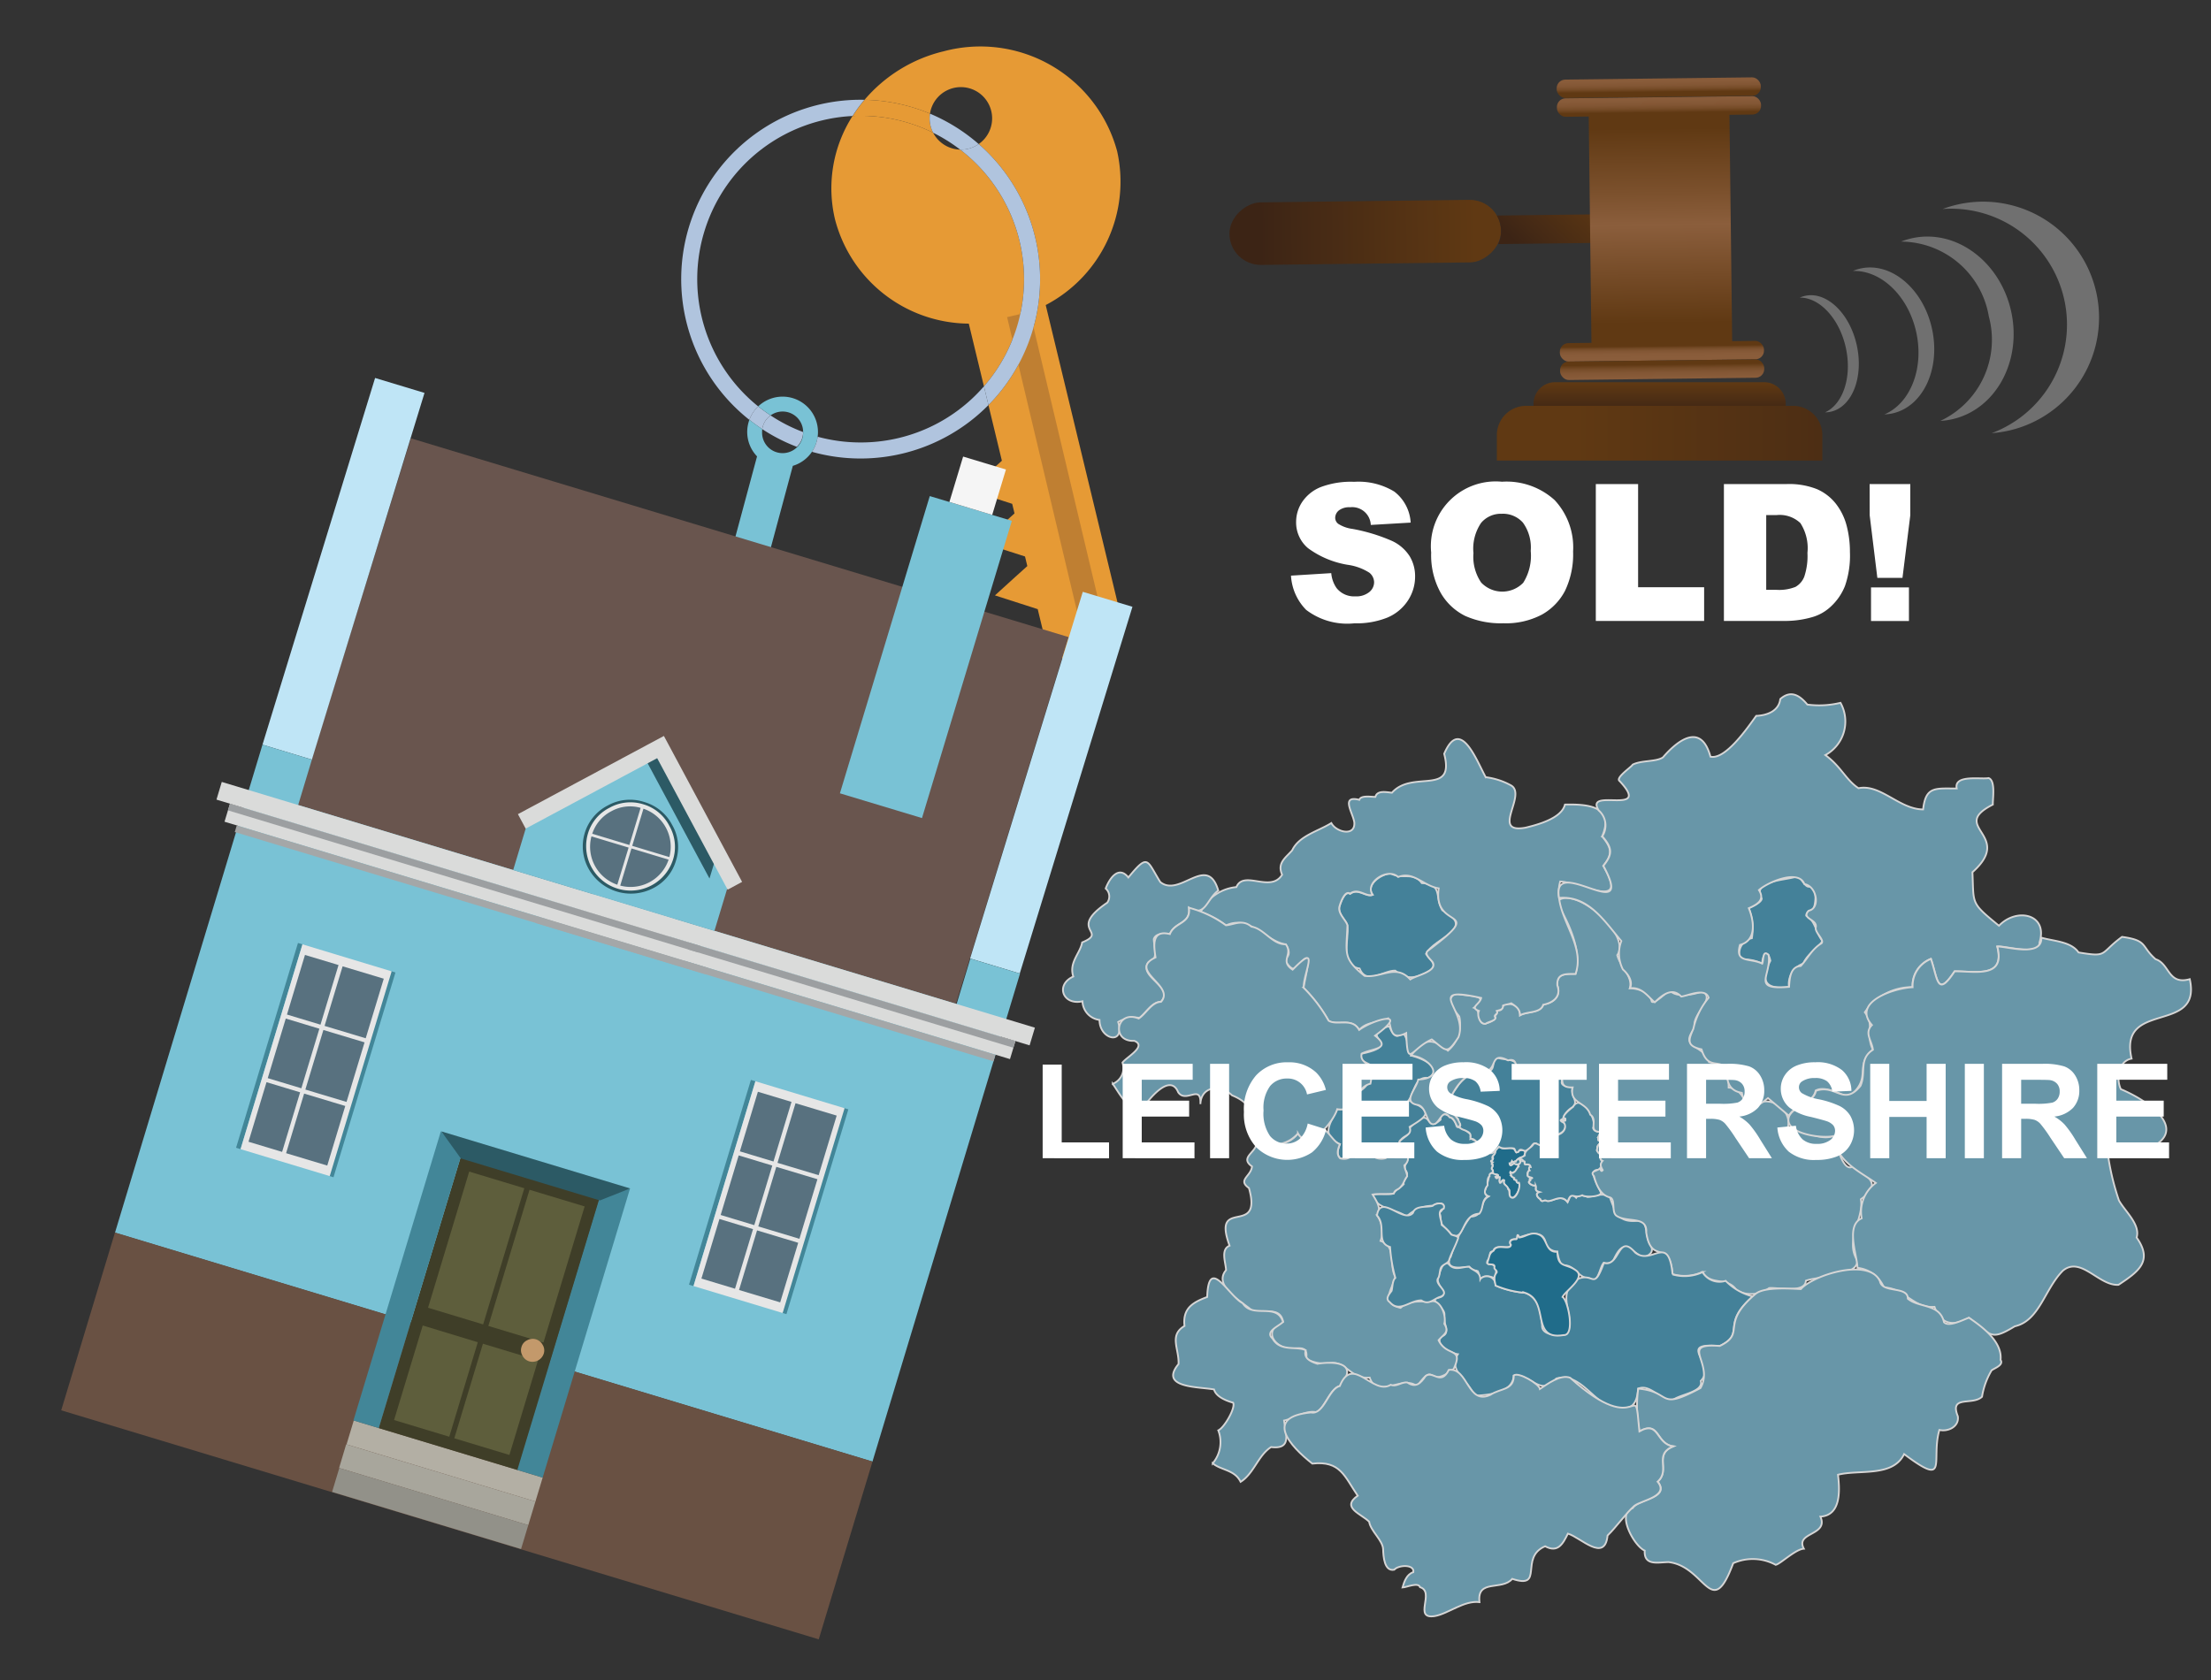 <svg xmlns="http://www.w3.org/2000/svg" xmlns:xlink="http://www.w3.org/1999/xlink" width="125" height="95" viewBox="0 0 125 95"><rect x="0" y="0" width="125" height="95" fill="#333333" stroke="none"/><defs><style>.cls-1{opacity:0.8;}.cls-2{fill:#1b7aa0;}.cls-2,.cls-3,.cls-4{stroke:#fff;stroke-miterlimit:10;stroke-width:0.1px;}.cls-3{fill:#4995b3;}.cls-4{fill:#76afc6;}.cls-5{isolation:isolate;}.cls-39,.cls-6{fill:#fff;}.cls-7{fill:#e69a35;}.cls-8{fill:#b0c4de;}.cls-9{fill:none;}.cls-10{fill:#79c2d5;}.cls-11{fill:#bf7f32;}.cls-12{fill:#69554e;}.cls-13{fill:#bfe5f6;}.cls-14{fill:#695143;}.cls-15{fill:#f5f5f5;}.cls-16{fill:#428698;}.cls-17{fill:#e6e6e6;}.cls-18{fill:#58717f;}.cls-19{fill:#b3afa4;}.cls-20{fill:#a8a69c;}.cls-21{fill:#929189;}.cls-22{fill:#3f3e28;}.cls-23{fill:#5e5e3c;}.cls-24{fill:#c3996b;}.cls-25{fill:#2c5a65;}.cls-26{fill:#dadbda;}.cls-27{fill:#a4a7a8;}.cls-28{fill:#9c9fa1;}.cls-29{fill:url(#linear-gradient);}.cls-30,.cls-36,.cls-37,.cls-39{fill-rule:evenodd;}.cls-30{fill:url(#linear-gradient-2);}.cls-31{fill:url(#linear-gradient-3);}.cls-32{fill:url(#linear-gradient-4);}.cls-33{fill:url(#linear-gradient-5);}.cls-34{fill:url(#linear-gradient-6);}.cls-35{fill:url(#linear-gradient-7);}.cls-36{fill:url(#linear-gradient-8);}.cls-37{fill:url(#linear-gradient-9);}.cls-38{opacity:0.3;}</style><linearGradient id="linear-gradient" x1="-644.666" y1="-3221.383" x2="-644.666" y2="-3209.16" gradientTransform="translate(721.849 3228.235)" gradientUnits="userSpaceOnUse"><stop offset="0" stop-color="#603913"/><stop offset="0.791" stop-color="#442915"/><stop offset="1" stop-color="#3c2415"/></linearGradient><linearGradient id="linear-gradient-2" x1="64.146" y1="280.783" x2="64.146" y2="286.075" gradientTransform="translate(240.718 -234.738) rotate(44.312)" xlink:href="#linear-gradient"/><linearGradient id="linear-gradient-3" x1="-1340.122" y1="3018.776" x2="-1340.122" y2="3029.794" gradientTransform="translate(1230.359 -3011.504) scale(0.848 1)" gradientUnits="userSpaceOnUse"><stop offset="0" stop-color="#603913"/><stop offset="0.333" stop-color="#7c512d"/><stop offset="0.495" stop-color="#8b5e3c"/><stop offset="1" stop-color="#603913"/></linearGradient><linearGradient id="linear-gradient-4" x1="-652.708" y1="-3034.1" x2="-651.229" y2="-3034.1" gradientTransform="matrix(0, 1, -0.848, 0, -2479.262, 657.607)" gradientUnits="userSpaceOnUse"><stop offset="0" stop-color="#8b5e3c"/><stop offset="0.513" stop-color="#895c3a"/><stop offset="0.712" stop-color="#825634"/><stop offset="0.856" stop-color="#764c28"/><stop offset="0.974" stop-color="#653d18"/><stop offset="1" stop-color="#603913"/></linearGradient><linearGradient id="linear-gradient-5" x1="-653.631" y1="-3034.1" x2="-652.398" y2="-3034.1" gradientTransform="matrix(0, 1, -0.848, 0, -2479.275, 657.608)" xlink:href="#linear-gradient-4"/><linearGradient id="linear-gradient-6" x1="-637.071" y1="-3034.1" x2="-638.021" y2="-3034.1" gradientTransform="matrix(0, 1, -0.848, 0, -2479.096, 657.606)" xlink:href="#linear-gradient-4"/><linearGradient id="linear-gradient-7" x1="-635.482" y1="-3034.1" x2="-636.974" y2="-3034.1" gradientTransform="matrix(0, 1, -0.848, 0, -2479.083, 657.606)" xlink:href="#linear-gradient-4"/><linearGradient id="linear-gradient-8" x1="93.826" y1="23.419" x2="93.826" y2="21.643" gradientUnits="userSpaceOnUse"><stop offset="0" stop-color="#3c2415"/><stop offset="1" stop-color="#603913"/></linearGradient><linearGradient id="linear-gradient-9" x1="115.343" y1="24.494" x2="89.023" y2="24.494" xlink:href="#linear-gradient-8"/></defs><g id="Layer_1" data-name="Layer 1"><g id="districtpaths" class="cls-1"><path id="LE-01_districtpath" data-name="LE-01 districtpath" class="cls-2" d="M85.348,65.788c.044.22.149.022.26,0,.385.093.175.194.07.467-.127,0-.165.143-.287.02-.029.085.082.138.046.224a.327.327,0,0,0,.159.094c.035.035-.052.129.042.089.009.078.073.028.1.065-.02.069.058.171.129.135.254.352-.579,1.449-.529.424-.1-.174-.267-.273-.326-.446.085-.273-.121-.034-.2.034-.1-.191.063-.465-.207-.247-.091-.119-.036-.111.081-.116.047-.236-.273,0-.3-.218.082-.1-.075-.182-.047-.273.13-.139-.062-.2.046-.31-.235-.037.18-.229-.03-.3.154-.1.189-.574.441-.566.263.241.723-.183.935.294.307-.222.7-.124.376.28-.225-.023-.338.169-.415.255-.065-.067-.127.112-.212-.024C85.436,65.78,85.447,65.779,85.348,65.788Z"/><path id="LE-02_districtpath" data-name="LE-02 districtpath" class="cls-3" d="M86.441,66.2c-.1.081-.123.293,0,.347.01.083.349.007.084.107-.056-.007-.062.065-.006.09-.028.04-.117.078-.073.133a.423.423,0,0,0,.369.162c.069.17-.1.276.22.368-.278.073-.1.323.037.39.106.252.22.011.339.094.305.145.8-.44,1.209.083.143-.215.144-.6.489-.243.122-.2.466-.131.639-.045.39-.013.881-.3,1.268.027.313.8.414,1.475,1.66,1.309.481-.027.358.968.588,1.286.286.456.072.643-.38.811-.887-.573-1.117-1.057-1.67.148a.478.478,0,0,1-.539.138c-.24.2-.334,1.369-.83.875-.665,0-.829-.846-1.544-.712a2.114,2.114,0,0,1-.257-.792.825.825,0,0,1-.646-.372c-.076-.942-1-.6-1.5-.434-.189-.339-.051.094-.193.1s-.363.008-.328.23c.2.5-.848-.079-.959.471-.211-.02-.17.147-.2.294-.014.143-.273.3-.053.42.424-.074.531.49.29.777a.869.869,0,0,0-.593-.06c-.273.308-.2-.243-.348-.35a.552.552,0,0,1-.447-.224c-.627.078-1.514.193-.987-.763A7.066,7.066,0,0,1,83.131,68.8c.837-.028.473-.841,1.018-1.135-.134-.086-.279-.2-.18-.377a6.648,6.648,0,0,0,.245-.893c.064-.16.284.025.47.05.057.128-.094.066-.141.1.092.2.121-.019.253.023-.008.09-.069.222.014.324.123-.023.078-.226.223-.147-.092.267.2.262.229.5.149.108-.026.454.251.49.264-.02.467-.674.363-.856-.081.034-.16-.058-.14-.135-.049-.04-.18-.031-.127-.13-.21-.114-.112-.088-.218-.262-.032-.183.091.049.168-.045.146-.076.167-.226.3-.34-.061-.159.193-.241.048-.412.081-.046.076.085.188.009,0,.147.015.075.12.117-.023.052-.047.193.057.164.057-.051.24.033.261.122C86.422,66.024,86.474,66.12,86.441,66.2Z"/><path id="LE-03_districtpath" data-name="LE-03 districtpath" class="cls-3" d="M84.215,66.506c-.139.095-.12.376-.113.525-.15.156-.266.53.037.611-.41.207-.242.675-.506.989-1.044.04-.809,1.621-1.586,1.178-.157-.229-.409-.391-.531-.59s-.014-.446-.146-.628c.543-.489.093-.7-.366-.411a2.186,2.186,0,0,0-1.485.618c-.616-.474-1.721-.385-1.92-1.245.3-.073.947.011,1.194-.061.128-.249.37-.3.569-.535-.09-.242.393-.453.09-.787-.149-.4.413-.631,0-1.02-1.034-.728.448-.776.219-1.341,1.409-1.495.825.371,1.771-.494-.013-.713.959.008.9.4a1.693,1.693,0,0,1,.816.446c-.167.348.425.28.5.57.186-.111.47.148.208.181-.093.469.349-.162.322.249.084.142.25-.047.356-.072.009.251-.242.219-.158.458.022.1-.157.066-.066.155.146.024-.1.127.075.157.007.109-.137.226-.008.3C84.472,66.372,84.165,66.285,84.215,66.506Z"/><path id="LE-04_districtpath" data-name="LE-04 districtpath" class="cls-3" d="M84.74,64.841c-.688.822-.373-.055-.838.266-.054,0-.047-.256.058-.184.055-.152-.075-.134-.106-.27-.223.269-.438-.344-.725-.248.036-.213.022-.329-.182-.428-.159-.1-.316-.081-.434-.248.174-.188-.218-.327-.074-.44-.186-.251-.361-.288-.242-.6-.557-.4,0-.929.258-1.348A2.16,2.16,0,0,1,84.3,60.51c.2-.2.068-.572.273-.731.477.219,1.219.009,1.218.645.715.272,2.673-.322,2.5.764-.021.266.458.246.617.3-.135.442.353.791.021,1.107a1.27,1.27,0,0,0-.557.626c.221.034.121.264-.054.078-.249.078.149.194.194.247.035.591-.549.6-.943.792-.211-.056-.056.172-.118.219-.147.195-.372.3-.584.109-.288-.081-.3.36-.552.38-.133.133-.367-.2-.472.092-.2.088-.146-.091-.242-.193C85.315,64.868,85.019,65.029,84.74,64.841Z"/><path id="LE-05_districtpath" data-name="LE-05 districtpath" class="cls-3" d="M86.537,65.993c-.049-.226-.22-.1-.34-.179-.007-.134.049-.15-.111-.154.086-.107-.294-.177-.131.007.024.188-.258.226-.347.118-.111.026-.216.223-.26,0,.1-.009.085-.009.133-.122.093.134.141-.042.212.024.073-.181.321-.209.513-.349-.034-.314.376-.411.5-.658.183-.1.353.189.534.066a.375.375,0,0,0,.228-.409c.2-.016.409-.155.623-.171.443-.148.538-.614.158-.824.106-.133.293.21.248-.09-.323-.065.3-.563.437-.659.424-.8,1.387.7,1.132,1.191.083.348.662.045.273.543.095.059-.011.079.022.157.469.118-.188.214-.033.461a.239.239,0,0,0,.188.325c-.009.127-.1.314.062.345-.042.246-.139.293.036.566-.938-.194-.393.583-.125,1.215.166.26-.818.345-1.034.192-.5.236-.625-.275-.83.387-.385-.518-.909.058-1.21-.082-.122-.077-.227.151-.338-.095-.141-.068-.315-.317-.037-.39-.318-.094-.15-.2-.22-.368a.421.421,0,0,1-.369-.162c-.044-.055.045-.093.073-.133-.051-.026-.053-.082,0-.092.286-.057-.1-.059-.163-.168.022-.106-.013-.255.118-.3C86.428,66.124,86.424,65.975,86.537,65.993Z"/><path id="LE-06_districtpath" data-name="LE-06 districtpath" class="cls-3" d="M77.707,65.294c-1.293-1.241-.783.457-1.936.213-.233-.224-.123-.546-.02-.807-1.1-.487-.546-1.179-.148-1.981a.987.987,0,0,0,1.137-.944,1.341,1.341,0,0,0,.751-1.545c-.2-.139-.8-.295-.511-.647,2.481-.512-.347-1.01,1.557-1.554.7,1.534.639-.908,1.24,1.659.513.125,1.938.671.975,1.269-.755-.115-.781.806-1.115,1.266,1.352.624,1.169.832.056,1.5.151.461-.244.433-.5.734-.172.124-.064.343.018.485C78.771,65.106,78.041,65.969,77.707,65.294Z"/><path id="LE-07_districtpath" data-name="LE-07 districtpath" class="cls-4" d="M88.911,61.489c-.96.037-.317-.68-.843-.846a9.044,9.044,0,0,0-2.048-.164c-.467-.027-.15-.678-.762-.517-1.145-.583-.486.752-1.542.611-.9.095-1.424.874-1.8,1.689.05.243.462.45.191.68a1.317,1.317,0,0,1,.45.665c-.226.424-.243-.431-.6-.42-.358-.523-.534.185-.808.354-.506.241-.442-.943-.983-1.057-.919-.145-.1-.89.014-1.437,1.635-.084.593-1.273-.4-1.359.726-.994,1.221-1,2.078-.274a1.967,1.967,0,0,0,.644-1.931c-.318-.441-.869-.878-.2-1.325.453.226,2.124-.009,1.027.828.533.176.018,1.245.98.773.14-.107.333-.147.182-.336.2-.047.094-.232.183-.307.238.073.265-.145.331-.3.448-.132.926.042.933.591.424-.228,1.157-.109,1.325-.618.534-.053,1.015-.453.781-1.069-.064-.691.5-.647,1.029-.652.367-1.324-.364-2.847-1.069-4.058.916-1.064,4.269,1.83,3.429,3,.16.65.9,1.2.711,1.869.481.033,1.126.2,1.238.759.152.171.893-.587,1.008-.641.422.47,1.378.225,1.88.065.746.483-.686,1.3-.448,2.064-.946,1.2.488.88.8,1.934,1.007.181,1.09.229,1.108,1.442.738.023.9.865,1.291,1.243.718-1.056,2.325-.113,2.061.987.673.1,1.892.826,2.556.495.138.244.539,2.18,1.133,1.714.863.609,1.651,1.008.434,1.874.191,1.093-.924,2.289-.207,3.45.1.91-2.223.9-2.9,1.156-.042.746-1.661.359-2.08.418a1.72,1.72,0,0,1-1.841.128c-.479-.792-1.505-.235-1.922-1.042a2.43,2.43,0,0,1-1.695.126c-.176-2.032-1.2-.48-1.489-2.356.071-.963-1.062-.539-1.67-.937-.323-.21-.046-.94-.383-1.048-.536-.122-.777-.721-.9-1.2-.271-.3.2-.278.333-.443.037.042.063.24.159.1-.106-.186-.179-.329-.006-.523-.139-.061-.086-.11-.138-.2.113-.193-.089-.2-.177-.369a.6.6,0,0,1,.259-.519c-.338-.059-.166-.335-.05-.551-.773.013-.116-.68-.595-.974C89.7,62.294,88.7,62.432,88.911,61.489Z"/><path id="LE-08_districtpath" data-name="LE-08 districtpath" class="cls-3" d="M96.154,78.089c.188.668-1.342.765-1.633,1.138-.62-.031-1.242-1-1.907-.7-.04.53-.171,1.116-.833,1.109-1.511.246-2.245-2.126-3.8-1.681-.869,1.073-1.473-.3-2.4-.17-.052.981-1.421,1.108-2.24,1.139-.3-.886-1.5-1.373-.92-2.347-.361-.044-1.369-.549-.924-1.012.567-.157.048-.78.163-1.2.048-.4-.654-.665-.515-.951.961-.119.123-.614.137-1.078.084-.272.311-1.263.689-.782.328.311.757.051,1.092.085.241.237.609.244.626.689a.5.5,0,0,1,.865.365,5.369,5.369,0,0,0,1.669.412c.82.3.873,1.126.961,1.849-.036.6,1.027.586,1.392.472.6-.964-.763-2.257.646-3.11.9-.37.859.712,1.454-.9.917.251.789-1.733,1.769-.588.952.769,1.884-1.145,2.114,1.238a2.439,2.439,0,0,0,1.695-.127,1.115,1.115,0,0,0,1.305.488,3.236,3.236,0,0,0,1.545.884c-1.87,1.6-.363,2.069-1.882,2.807C94.67,75.891,97.117,77.128,96.154,78.089Z"/><path id="LE-09_districtpath" data-name="LE-09 districtpath" class="cls-4" d="M77.435,77.9c-1.015.1-1.307-.85-2.1-.832a2.331,2.331,0,0,1-1.494-.226c.134-.744-.361-.607-.9-.571-.969-.123-1.526-1.067-.4-1.525-.181-.986-1.307-.351-1.791-.67-.548-.472-2.187-1.36-1.435-2.253-.01-.405-.329-1.168.2-1.382-1.041-2.828,1.893-.437,1.095-3.261-.664-.463.116-.651.173-1.22-.757-.541.33-.788.284-1.459.809.24,1.721.377,2.316-.416.293.51.67.416,1.052.087.431-.875.814.373,1.315.524-.1.268-.217.579.02.807,1.144.294.692-1.661,2.019-.031a.876.876,0,0,0,.547.021,7.761,7.761,0,0,1,.869-.555c.373.227.571.644.193.958.01.208.149.421.156.62-.176.233-.192.418-.359.591-.139.188-.323.144-.4.381-.227.055-.917,0-1.194.061.187.307.546.827.249,1.175a1.526,1.526,0,0,1,.2,1.447c.936.3.455,1.384.843,2.043-.221.739-.848,1.472.288,1.742.52-.488,1.226-.319,1.809-.379.475-.012.791.829.664,1.279.308.484-.033.589-.324.931.465.968,1.438.361.857,1.618-1.541,1.22-.979-.549-2.072.987C79.3,77.712,77.875,79.172,77.435,77.9Z"/><path id="LE-10_districtpath" data-name="LE-10 districtpath" class="cls-4" d="M66.966,74.981c-.112-1,.469-1.337,1.283-1.639.077-2.38,1.214-.051,2.008.353.567.892,1.924-.068,2.279,1.054-.215.241-1.048.539-.592.94.43.77,1.339.41,1.875.664-.137.471.3.648.66.767,1.053-.171,2.366-.017,1.265,1.261-.529.09-.919,1.384-1.333,1.475-.6-.117-1.223.348-1.815.472.1.759.448,1.646-.733,1.5-.729.459-.974,1.5-1.724,1.967-.339-.691-1.093-.645-1.579-1.046a1.852,1.852,0,0,0,.316-1.865c.35-.156,1-1.3.836-1.566-.367-.1-.967-.332-1.074-.746-.843-.161-3.138-.07-2.009-1.438C66.67,76.281,66.074,75.506,66.966,74.981Z"/><path id="LE-11_districtpath" data-name="LE-11 districtpath" class="cls-3" d="M81.539,51.471c1.981,1.045-.453,1.547-.92,2.469.208.327.7.611.221.947-.709.406-1.283.585-1.96,0-.634-.025-1.628.851-2.013-.119-1.166-.192-.585-1.588-.689-2.432-.068-.281-.522-.626-.461-1.026.042-.209.315-.984.61-.765.466-.351.9.207,1.275.06-.43-.56.484-1.19,1.023-1.218.617.374,1.3-.118,1.758.55C81.577,49.992,81.105,50.7,81.539,51.471Z"/><path id="LE-12_districtpath" data-name="LE-12 districtpath" class="cls-4" d="M76.567,46.506c-.073-.536-.8-1.55.283-1.278.087-.276.7-.158.909-.166.1-.395.653-.259.935-.236,1.171-1.315,3.582.222,2.954-2.2.91-2.138,1.838.408,2.348,1.322a4.013,4.013,0,0,1,1.425.461c.939.53-1.185,2.76.828,2.393.654-.161,2.033-.512,2.226-1.306,1.3-.029,2.821.086,2.105,1.8.55.679.6,1,.061,1.667,1.506,2.554-1.166.964-2.434.884-.507,1.833,1.5,3.418.867,5.227-.557,0-1.071-.041-1.029.652.239.649-.274.989-.8,1.089-.149.5-.909.362-1.309.6,0-.359-.231-.506-.495-.683-.118.05-.391.086-.47.131.015.241-.18.246-.352.3.126.187-.221.215-.077.375.012.2-.405.233-.553.356-.327.039-.5-.5-.378-.732-.548-.2.06-.371.127-.731-3.33-.733-.694.71-1.287,2.226-.667,1-.662.781-1.506.12-1.213.544-1.366,1.712-1.444-.362-.942.473-.817-.3-1.021-.829-.548.278-1.208.157-1.642.665-.384-.734-1.257-.219-1.728-.525a8.465,8.465,0,0,0-1.41-1.858c.036-.437.663-2.59-.284-1.249-.333.443-.6-.109-.823-.346.386-.235.3-.546.094-.868-1.186-.208-2.041-1.7-3.379-1.072a4.442,4.442,0,0,0-1.429-.753A2.486,2.486,0,0,1,69.9,50.162c.42-.986,1.943.353,2.585-.7-.3-.674.22-.966.572-1.384.392-.819,1.464-1.072,2.211-1.537C75.528,47.053,76.628,47.332,76.567,46.506Zm.58,8.679c.954.138,1.755-.705,2.584.2.351-.237,1.528-.448,1.274-.96-.118-.19-.55-.482-.242-.691,3.38-2.546.22-1.026.575-3.5-.883-.143-1.412-.986-2.292-.642-.6-.562-1.916.332-1.445,1-.376.148-.811-.411-1.274-.058-.3-.223-.559.559-.61.764-.059.4.391.744.461,1.026C76.116,53.93,75.908,54.188,77.147,55.185Z"/><path id="LE-13_districtpath" data-name="LE-13 districtpath" class="cls-3" d="M100.088,54.329c-.142-.706-.454-.326-.461.163a2.365,2.365,0,0,0-1.232-.231.887.887,0,0,1,.647-1.208,3.24,3.24,0,0,0-.175-1.693c.169-.1.726-.316.731-.548-.6-1.067,1.438-1.015,2.054-1.272.162.083.357.567.584.6.548-.025.417.95.284,1.282-.18.071-.374.109-.4.357.524.293.528.948.914,1.43-.26.414-.876.75-1.076,1.277a1.222,1.222,0,0,0-.815,1.324C99.766,55.984,99.519,55.445,100.088,54.329Z"/><path id="LE-14_districtpath" data-name="LE-14 districtpath" class="cls-4" d="M111.513,49.321c.083,1.833-.121,1.7,1.5,3.028.994-1.046,2.8-.67,2.29.949.04.793-2.028.154-2.386.227.462,1.817-1.235,1.389-2.413,1.4-1.007,1.52-.949.416-1.341-.705a1.62,1.62,0,0,0-1.034,1.6,3.207,3.207,0,0,0-2.7,1.424c.579.743.026,1.238.456,2.113-1.117.963.044,1.6-1.406,2.7-.437-.222-1.357-.669-1.831-.385-.124.7-1.193.8-1.507,1.423l-1.187-1c-.72.582-1.225.86-1.476-.3-.679-.1-.884-.6-.83-1.234-.353-.8-1.069.051-1.451-1.224-.824-.188-.77-.474-.465-1.151a4.16,4.16,0,0,1,.866-1.765c-.177-.595-1.176-.113-1.547-.067-.521-.558-1.083-.076-1.5.323-.377-.312-.729-.883-1.4-.795.183-.4-.118-.814-.4-1.062a1.986,1.986,0,0,1-.088-1.607c-.966-1.134-1.857-2.582-3.521-2.439-.459-2.56,4.42,1.748,2.506-1.817.531-.653.512-1.009-.062-1.667a1.13,1.13,0,0,0-.2-1.461c-.856-1.343,3.071.359,1.179-1.663-.259-.181.689-.806.737-.926.487-.255,1.326-.151,1.712-.411.945-1.093,2.184-1.9,2.688-.04.856.189,2.132-1.682,2.587-2.309.607-.021,1.284-.272,1.36-.951.588-.519,1.088-.224,1.53.313a5.128,5.128,0,0,0,1.875-.1,2.166,2.166,0,0,1-.857,2.956c.881.637,1.161,1.406,1.874,1.873,1.248-.254,2.307,1.194,3.653,1.2.147-1.321.688-1.18,1.9-1.184-.174-.811,1.422-.5,1.8-.59.411.131.228,1.19.243,1.5C110.137,46.786,113.907,47.191,111.513,49.321ZM98.37,53.431c-.3,1.059.578.718,1.258,1.061.082-.178.01-.829.362-.488.168,1.178-1.018,1.989,1.157,1.8.031-.45.057-1.147.658-1.178.388-.417.64-.968,1.168-1.278.21-.187-.384-.614-.317-.909.1-.471-.854-.472-.4-.941.673-.136.462-1.388-.242-1.505-.339-.876-2.107-.087-2.573.339.366.561-.107.823-.572,1.024C99.17,52.08,99.32,53.187,98.37,53.431Z"/><path id="LE-15_districtpath" data-name="LE-15 districtpath" class="cls-4" d="M105.181,61.406c.337-.739-.115-1.527.706-2.042-.051-.509-.509-.939-.056-1.4-1.161-1.314,1.29-2.1,2.3-2.137a1.634,1.634,0,0,1,1.034-1.6c.39,1.141.347,2.214,1.341.7,1.17-.014,2.887.412,2.413-1.405.592,0,2.528.615,2.492-.5.668.2,1.675.21,2.1.836,1.7.282,1.164.071,2.458-.88,1.48.2,1.059.532,1.9,1.263.8.259.692,1.475,1.93,1.128.707,3.161-4.06,1.141-3.288,4.495-.741.129-.89,1.142-.608,1.726,1.813.766,4.158,2.547,1.068,3.551-.465-.115-1.417-.364-1.818.008a14.264,14.264,0,0,0,.642,2.731c.327.6,1.229,1.361,1,2.1.946,1.334.1,1.928-1.023,2.673-1.1.08-2.125-1.642-3.145-.8-1.033,1.033-1.317,2.828-2.72,3.147-1.4.847-1.318.491-2.59-.481-.854.495-1.595.4-1.948-.62-1.2.1-1.716-1.079-2.856-1.092a1.84,1.84,0,0,0-1.5-1.113c-.01-.714-.694-2.387.236-2.8a2.029,2.029,0,0,1,.8-2c-1.034-.722-2.218-1.233-2.4-2.651-.679.159-2.889-.154-2.492-1.135.318-.619,1.38-.725,1.506-1.423C103.79,61.284,104.217,62.581,105.181,61.406Z"/><path id="LE-16_districtpath" data-name="LE-16 districtpath" class="cls-4" d="M94.6,81.786c-1-.13-.751-1.489-1.91-.845a7.232,7.232,0,0,1-.071-2.417c1.956.172,1.031,1.293,3.517-.031.805-1.418-1.245-2.564,1.092-2.382,1.53-.74-.037-1.208,2.02-2.941.484-.416,1.982-.3,2.564-.275.689-.794,3.878-1.8,4.475-.437.123.681,1.59.25,1.572.979.611.528,1.81.264,2.045,1.328.269.308,1.128-.162,1.41-.249.736.495,1.9,1.35,1.789,2.382.191.3-.344.466-.508.595a4.2,4.2,0,0,0-.54,1.489c-.536.516-1.861-.115-1.368,1.106.089.579-.548.887-1.043.772-.5,1.713.583,3.3-1.994,1.365-.636,1.317-2.518.863-3.738,1.167.109.9.173,2.3-.995,2.368.483,1.087-1.447.865-.935,1.816-.472.023-1.349.88-1.594.911a2.718,2.718,0,0,0-2.4-.091c-1.234,3.319-1.558.179-3.651-.062-.562,0-1.406.243-1.352-.65-.6-.255-1.627-2.127-.681-2.4.325-.536,2.148-.557,1.416-1.5C94.457,83.1,93.469,82.263,94.6,81.786Z"/><path id="LE-17_districtpath" data-name="LE-17 districtpath" class="cls-4" d="M77.406,86.05c-.447-.447-1.61-.8-.647-1.471-.745-1.086-.973-1.993-2.567-1.815-1.274-1-2.747-2.639-.077-2.893.741.156.977-1.328,1.629-1.491.729-1.811,1.872.557,2.881-.073.334.139.608-.177.939-.131.486.33.755.045,1.033-.363.41-.337.862.577,1.312-.35,1.108-.14,1.046,2.03,2.362,1.407.546-.376,1.318-.236,1.311-1.087.243-.233,1.439.48,1.479.759.416-.271,1.165-.847,1.71-.632,4.062,3.669,3.6-.311,3.914,3.031,1.144-.64.916.712,1.91.845-1.145.481-.122,1.315-.881,2,.675.824-.879,1.044-1.31,1.361-.431.371-1.059,1.24-1.519,1.683-.159,1.555-1.525.105-2.243-.108-.283.583-.568,1.107-1.287.715-1.487.633-.02,2.455-1.86,1.844-.583.691-2.006-.019-1.852,1.315-.881-.105-1.752.654-2.534.792-1.244.19.046-1.374-.827-1.636-.087-.3-.769.007-.991.019.1-.346.237-.748.614-.87.068-.453-.837-.415-1.083-.136-.563.11-.615-.766-.626-1.152C78.179,87.093,77.489,86.583,77.406,86.05Z"/><path id="LE-18_districtpath" data-name="LE-18 districtpath" class="cls-2" d="M85.422,70.394c-.156-.228.095-.336.285-.315.141-.014.012-.441.193-.1.416-.052.688-.392,1.187-.124.4.248.313.985.959.93.026.925.468.645,1.024,1.035.643.406-.557,1.161-.731,1.519.315.182.727,2.2.061,2.156-1.9.321-.759-1.914-2.176-2.388a5.362,5.362,0,0,1-1.669-.412c-.047-.258-.139-.508.059-.733.047-.138-.17-.188-.124-.3.043-.254-.314-.095-.413-.232.165-.433.094-.54.368-.709C84.633,70.291,85.375,70.734,85.422,70.394Z"/><path id="LE-19_districtpath" data-name="LE-19 districtpath" class="cls-3" d="M79.888,68.58c.118-.424.778-.3,1.106-.389.167-.174.749-.251.629.154-.428.123-.116.615-.117.922a2.622,2.622,0,0,1,.541.542c.086.061.473.078.37.263-.137.394-.356.766-.488,1.175-.05.2-.351.24-.455.424-.092.155-.061.489-.185.633-.176.372.712.734.182,1.014-.408.1-.662.517-1.112.217-.644-.021-1.239.729-1.786.1-.277-.187-.044-.441.1-.637.058-.18.04-.6.215-.734a8.554,8.554,0,0,1-.3-1.751c-.828-.244-.189-1.188-.74-1.784C78.043,67.45,79.352,69.232,79.888,68.58Z"/><path id="LE-65_districtpath" data-name="LE-65 districtpath" class="cls-4" d="M62.6,51.043a.6.6,0,0,0-.089-.8c.218-.585.735-1.315,1.281-.624,1.142-1.39,1.034-.975,1.806.259,1.114.9,2.653-1.639,3.279.483-.641.444-.737,1.56-1.657.966.114.923-.81.8-1.078,1.49-.3.007-.788-.085-.911.287,0,.385.3,1.221-.3,1.309-.623.831,1.527,1.4.7,2.237-.5,0-.846.636-1.209.909a1.8,1.8,0,0,0-1.205.232c.405,1.345-1.061,1-1.055-.116a1.1,1.1,0,0,1-.964-1.054c-1.1.253-1.558-.927-.519-1.4-.261-.8.393-1.309.5-1.93C62.705,52.668,60.3,52.611,62.6,51.043Z"/><path id="LE-67_districtpath" data-name="LE-67 districtpath" class="cls-4" d="M75.6,62.719c-.2.724-1.627,2.417-2.219,1.37a1.768,1.768,0,0,1-2.231.391c.168-.755.6-1.218-.493-.832.34-.869-.237-1.4-1-1.708-.71-.672-1.757-.484-1.792.494.054-1.185-.811-.014-1.257-.671-.43-1.062-1.55.27-1.9.764-.848.521-1.379-.658-1.8-1.238a.955.955,0,0,0,.551-1.2c.229-.313,1.409-.937.668-1.232-1.334.065-1.015-1.782.25-1.262.407-.258.731-.937,1.26-.941.836-.928-1.913-1.764-.307-2.515-.11-.693-.215-1.578.81-1.318.261-.687,1.2-.566,1.077-1.49a6.218,6.218,0,0,1,2.092.992c.465-.035.931-.362,1.442.079.708.1,1.192,1.029,1.939.993.44.583-.367.935.39,1.438,1.595-1.635.6.19.622,1.024a8.518,8.518,0,0,1,1.41,1.859c.48.3,1.335-.2,1.728.525.869-.635,2.916-1.142.9.324.967.766-.164.713-.762,1.017-.119.675.782.387.5,1.7C76.532,61.5,76.727,62.914,75.6,62.719Z"/></g><g id="EN-ENFIELD_towntext" data-name="EN-ENFIELD towntext" class="cls-5"><path class="cls-6" d="M58.947,65.494V60.2h1.077V64.6H62.7v.9Z"/><path class="cls-6" d="M63.472,65.494V60.157h3.957v.9h-2.88v1.182h2.68v.9h-2.68V64.6h2.982v.9Z"/><path class="cls-6" d="M68.412,65.494V60.157h1.077v5.337Z"/><path class="cls-6" d="M73.931,63.532l1.045.331a2.354,2.354,0,0,1-.8,1.3,2.514,2.514,0,0,1-3.166-.3,2.775,2.775,0,0,1-.684-1.985,2.913,2.913,0,0,1,.688-2.069,2.358,2.358,0,0,1,1.809-.738,2.216,2.216,0,0,1,1.591.58,2.091,2.091,0,0,1,.546.982l-1.066.255a1.1,1.1,0,0,0-1.125-.9,1.213,1.213,0,0,0-.963.426,2.085,2.085,0,0,0-.37,1.38,2.24,2.24,0,0,0,.364,1.441,1.181,1.181,0,0,0,.947.43,1.081,1.081,0,0,0,.739-.273A1.588,1.588,0,0,0,73.931,63.532Z"/><path class="cls-6" d="M75.9,65.494V60.157h3.957v.9H76.978v1.182h2.679v.9H76.978V64.6h2.981v.9Z"/><path class="cls-6" d="M80.6,63.758l1.048-.1a1.269,1.269,0,0,0,.385.776,1.155,1.155,0,0,0,.78.248,1.2,1.2,0,0,0,.785-.221.653.653,0,0,0,.264-.515.487.487,0,0,0-.111-.322.882.882,0,0,0-.388-.231q-.189-.064-.863-.233a2.931,2.931,0,0,1-1.216-.528,1.388,1.388,0,0,1-.491-1.073,1.369,1.369,0,0,1,.231-.763,1.446,1.446,0,0,1,.666-.541,2.67,2.67,0,0,1,1.051-.186,2.25,2.25,0,0,1,1.512.441,1.553,1.553,0,0,1,.534,1.176l-1.078.046a.912.912,0,0,0-.3-.59,1.086,1.086,0,0,0-.683-.181,1.229,1.229,0,0,0-.735.193.388.388,0,0,0-.171.331.412.412,0,0,0,.16.325,2.844,2.844,0,0,0,.991.356,5.27,5.27,0,0,1,1.163.384,1.51,1.51,0,0,1,.59.543,1.685,1.685,0,0,1-.042,1.709,1.532,1.532,0,0,1-.721.595,3.042,3.042,0,0,1-1.162.195,2.31,2.31,0,0,1-1.554-.468A2.031,2.031,0,0,1,80.6,63.758Z"/><path class="cls-6" d="M87.047,65.494V61.061H85.463v-.9h4.242v.9h-1.58v4.433Z"/><path class="cls-6" d="M90.4,65.494V60.157h3.957v.9H91.478v1.182h2.679v.9H91.478V64.6h2.981v.9Z"/><path class="cls-6" d="M95.376,65.494V60.157h2.269a3.879,3.879,0,0,1,1.243.144,1.221,1.221,0,0,1,.62.511,1.536,1.536,0,0,1,.234.841,1.424,1.424,0,0,1-.354.993,1.7,1.7,0,0,1-1.055.493,2.507,2.507,0,0,1,.577.448,6,6,0,0,1,.613.866l.652,1.041H98.886l-.779-1.161a7.6,7.6,0,0,0-.568-.785.827.827,0,0,0-.324-.222,1.784,1.784,0,0,0-.542-.059h-.219v2.227Zm1.078-3.08h.8a4.113,4.113,0,0,0,.969-.065.586.586,0,0,0,.3-.226.691.691,0,0,0,.109-.4.638.638,0,0,0-.144-.435.654.654,0,0,0-.405-.21c-.088-.012-.35-.017-.787-.017h-.841Z"/><path class="cls-6" d="M100.484,63.758l1.048-.1a1.269,1.269,0,0,0,.385.776,1.153,1.153,0,0,0,.78.248,1.2,1.2,0,0,0,.784-.221.651.651,0,0,0,.265-.515.492.492,0,0,0-.111-.322.882.882,0,0,0-.388-.231q-.189-.064-.863-.233a2.925,2.925,0,0,1-1.216-.528,1.385,1.385,0,0,1-.491-1.073,1.369,1.369,0,0,1,.231-.763,1.446,1.446,0,0,1,.666-.541,2.667,2.667,0,0,1,1.051-.186,2.252,2.252,0,0,1,1.512.441,1.553,1.553,0,0,1,.533,1.176l-1.077.046a.916.916,0,0,0-.3-.59,1.086,1.086,0,0,0-.683-.181,1.227,1.227,0,0,0-.735.193.388.388,0,0,0-.171.331.412.412,0,0,0,.16.325,2.844,2.844,0,0,0,.99.356,5.282,5.282,0,0,1,1.164.384,1.507,1.507,0,0,1,.589.543,1.679,1.679,0,0,1-.042,1.709,1.529,1.529,0,0,1-.72.595,3.042,3.042,0,0,1-1.162.195,2.31,2.31,0,0,1-1.554-.468A2.031,2.031,0,0,1,100.484,63.758Z"/><path class="cls-6" d="M105.733,65.494V60.157h1.078v2.1h2.111v-2.1H110v5.337h-1.078V63.16h-2.111v2.334Z"/><path class="cls-6" d="M111.082,65.494V60.157h1.077v5.337Z"/><path class="cls-6" d="M113.189,65.494V60.157h2.268a3.875,3.875,0,0,1,1.243.144,1.219,1.219,0,0,1,.621.511,1.535,1.535,0,0,1,.233.841,1.424,1.424,0,0,1-.353.993,1.7,1.7,0,0,1-1.056.493,2.485,2.485,0,0,1,.577.448,6,6,0,0,1,.613.866l.652,1.041H116.7l-.78-1.161a7.488,7.488,0,0,0-.567-.785.823.823,0,0,0-.325-.222,1.775,1.775,0,0,0-.542-.059h-.218v2.227Zm1.078-3.08h.8a4.1,4.1,0,0,0,.968-.065.582.582,0,0,0,.3-.226.691.691,0,0,0,.11-.4.638.638,0,0,0-.144-.435.657.657,0,0,0-.406-.21c-.087-.012-.35-.017-.787-.017h-.84Z"/><path class="cls-6" d="M118.57,65.494V60.157h3.957v.9h-2.88v1.182h2.68v.9h-2.68V64.6h2.982v.9Z"/></g></g><g id="house_hammer" data-name="house+hammer"><path class="cls-7" d="M52.756,7.505a1.761,1.761,0,0,1-.178-1.079,10.1,10.1,0,0,0-3.7-.782,8.268,8.268,0,0,0-.671.916c.151-.007.3-.011.457-.011A9.2,9.2,0,0,1,52.756,7.505Z"/><path class="cls-8" d="M48.66,5.641a10.143,10.143,0,0,0-6.295,18.1,2,2,0,0,1,.5-.76A9.236,9.236,0,0,1,48.2,6.56a8.268,8.268,0,0,1,.671-.916C48.8,5.642,48.731,5.641,48.66,5.641Z"/><path class="cls-7" d="M59.12,17.25a7.872,7.872,0,0,0,4.039-8.694,8.009,8.009,0,0,0-9.8-5.657,8.446,8.446,0,0,0-4.482,2.745,10.1,10.1,0,0,1,3.7.782,1.767,1.767,0,1,1,2.754,1.719,10.142,10.142,0,0,1,.551,14.76l.76,3.149-.7.63-1.136,1.028,1.459.469.96.309.131.542-.7.63L55.531,30.69l1.459.469.96.309.13.542-.7.63L56.25,33.668l1.458.469.96.309.488,2.021L62.044,38.9l1.461-3.483Z"/><path class="cls-7" d="M54.285,8.46a1.77,1.77,0,0,1-1.529-.955,9.2,9.2,0,0,0-4.1-.956c-.153,0-.306,0-.457.011a7.581,7.581,0,0,0-.991,5.845A7.87,7.87,0,0,0,54.771,18.3l.856,3.547A9.235,9.235,0,0,0,54.285,8.46Z"/><path class="cls-9" d="M44.243,23.27a1.153,1.153,0,0,0-.678.219,9.185,9.185,0,0,0,1.839.94A1.161,1.161,0,0,0,44.243,23.27Z"/><path class="cls-9" d="M46.244,24.43a1.948,1.948,0,0,1-.018.266,9.243,9.243,0,1,0-3.359-1.718,2,2,0,0,1,3.377,1.452Z"/><path class="cls-8" d="M43.094,24.266a10.136,10.136,0,0,0,1.954,1,1.156,1.156,0,0,0,.356-.835h0a9.185,9.185,0,0,1-1.839-.94A1.16,1.16,0,0,0,43.094,24.266Z"/><path class="cls-8" d="M43.565,23.489q-.361-.24-.7-.511a2,2,0,0,0-.5.76c.235.187.478.362.729.528A1.16,1.16,0,0,1,43.565,23.489Z"/><path class="cls-10" d="M44.243,22.429a2,2,0,0,0-1.376.549q.336.271.7.511a1.161,1.161,0,0,1,1.839.94h0a1.161,1.161,0,1,1-2.321,0,1.255,1.255,0,0,1,.011-.164c-.251-.166-.494-.341-.729-.528a1.993,1.993,0,0,0,.433,2.07l-1.553,5.767,2.022.541,1.554-5.773A1.988,1.988,0,0,0,46.226,24.7a1.948,1.948,0,0,0,.018-.266A2,2,0,0,0,44.243,22.429Z"/><path class="cls-11" d="M61.932,35.3l-.358.085A.477.477,0,0,1,61,35.032l-4.063-17.1,1.286-.3,4.063,17.1A.478.478,0,0,1,61.932,35.3Z"/><path class="cls-9" d="M56.043,6.278a1.767,1.767,0,0,0-3.465.148,10.152,10.152,0,0,1,2.754,1.719A1.766,1.766,0,0,0,56.043,6.278Z"/><path class="cls-9" d="M54.285,8.46a9.221,9.221,0,0,0-1.529-.955A1.77,1.77,0,0,0,54.285,8.46Z"/><path class="cls-8" d="M52.607,7.107a1.738,1.738,0,0,0,.149.4,9.221,9.221,0,0,1,1.529.955,1.764,1.764,0,0,0,1.047-.315,10.152,10.152,0,0,0-2.754-1.719A1.746,1.746,0,0,0,52.607,7.107Z"/><path class="cls-8" d="M48.66,25.02a9.259,9.259,0,0,1-2.434-.324,1.992,1.992,0,0,1-.323.853,10.16,10.16,0,0,0,9.98-2.644l-.256-1.059A9.212,9.212,0,0,1,48.66,25.02Z"/><path class="cls-8" d="M55.332,8.145a1.764,1.764,0,0,1-1.047.315,9.235,9.235,0,0,1,1.342,13.386l.256,1.059a10.142,10.142,0,0,0-.551-14.76Z"/><g id="Symbol_9_0_Layer2_0_MEMBER_8_MEMBER_0_FILL" data-name="Symbol 9 0 Layer2 0 MEMBER 8 MEMBER 0 FILL"><path class="cls-12" d="M23.228,24.785,16.817,45.51,54.043,56.763l6.37-20.737Z"/></g><g id="Symbol_9_0_Layer2_0_MEMBER_8_MEMBER_1_FILL" data-name="Symbol 9 0 Layer2 0 MEMBER 8 MEMBER 1 FILL"><path class="cls-13" d="M24,22.218l-2.794-.845L14.839,42.11l2.794.845Z"/></g><g id="Symbol_9_0_Layer2_0_MEMBER_8_MEMBER_2_FILL" data-name="Symbol 9 0 Layer2 0 MEMBER 8 MEMBER 2 FILL"><path class="cls-13" d="M61.216,33.466,54.845,54.2l2.808.849,6.371-20.737Z"/></g><g id="Symbol_9_0_Layer2_0_MEMBER_8_MEMBER_3_FILL" data-name="Symbol 9 0 Layer2 0 MEMBER 8 MEMBER 3 FILL"><path class="cls-10" d="M57.667,55.056l-2.808-.849-.776,2.568L16.857,45.522l.776-2.567-2.794-.845L6.5,69.708,49.324,82.654Z"/></g><g id="Symbol_9_0_Layer2_0_MEMBER_8_MEMBER_4_FILL" data-name="Symbol 9 0 Layer2 0 MEMBER 8 MEMBER 4 FILL"><path class="cls-14" d="M6.5,69.695,3.461,79.75,46.288,92.7l3.04-10.055Z"/></g><g id="Symbol_9_0_Layer2_0_MEMBER_8_MEMBER_5_FILL" data-name="Symbol 9 0 Layer2 0 MEMBER 8 MEMBER 5 FILL"><path class="cls-10" d="M52.125,46.26l5.08-16.808-4.64-1.4-5.08,16.808Z"/></g><g id="Symbol_9_0_Layer2_0_MEMBER_8_MEMBER_6_FILL" data-name="Symbol 9 0 Layer2 0 MEMBER 8 MEMBER 6 FILL"><path class="cls-15" d="M56.872,26.549l-2.421-.731-.776,2.567,2.42.732Z"/></g><g id="Symbol_9_0_Layer2_0_MEMBER_8_MEMBER_7_MEMBER_0_FILL" data-name="Symbol 9 0 Layer2 0 MEMBER 8 MEMBER 7 MEMBER 0 FILL"><path class="cls-16" d="M47.962,62.732l-.254-.077-3.5,11.58.254.076Z"/></g><g id="Symbol_9_0_Layer2_0_MEMBER_8_MEMBER_7_MEMBER_1_FILL" data-name="Symbol 9 0 Layer2 0 MEMBER 8 MEMBER 7 MEMBER 1 FILL"><path class="cls-16" d="M42.707,61.143l-.254-.076-3.5,11.579.254.077Z"/></g><g id="Symbol_9_0_Layer2_0_MEMBER_8_MEMBER_7_MEMBER_2_FILL" data-name="Symbol 9 0 Layer2 0 MEMBER 8 MEMBER 7 MEMBER 2 FILL"><path class="cls-17" d="M42.707,61.143l-3.5,11.58,5.041,1.524,3.5-11.58Z"/></g><g id="Symbol_9_0_Layer2_0_MEMBER_8_MEMBER_7_MEMBER_3_FILL" data-name="Symbol 9 0 Layer2 0 MEMBER 8 MEMBER 7 MEMBER 3 FILL"><path class="cls-18" d="M42.8,69.577l-1.018,3.369,2.326.7,1.019-3.37-2.327-.7m3.483-3.121,1.019-3.37-2.327-.7-1.019,3.37,2.327.7m-.069.227-2.326-.7-1.019,3.369,2.327.7,1.018-3.37m-4.452-1.346-1.019,3.37,1.9.574,1.018-3.37-1.9-.574m-1.088,3.6L39.655,72.3l1.9.574,1.018-3.37-1.9-.574m2.175-7.194-1.019,3.37,1.9.574,1.019-3.37Z"/></g><g id="Symbol_9_0_Layer2_0_MEMBER_8_MEMBER_8_MEMBER_0_FILL" data-name="Symbol 9 0 Layer2 0 MEMBER 8 MEMBER 8 MEMBER 0 FILL"><path class="cls-16" d="M22.357,54.992l-.254-.077L18.6,66.494l.254.077Z"/></g><g id="Symbol_9_0_Layer2_0_MEMBER_8_MEMBER_8_MEMBER_1_FILL" data-name="Symbol 9 0 Layer2 0 MEMBER 8 MEMBER 8 MEMBER 1 FILL"><path class="cls-16" d="M17.1,53.4l-.254-.077-3.5,11.58.254.076Z"/></g><g id="Symbol_9_0_Layer2_0_MEMBER_8_MEMBER_8_MEMBER_2_FILL" data-name="Symbol 9 0 Layer2 0 MEMBER 8 MEMBER 8 MEMBER 2 FILL"><path class="cls-17" d="M18.642,66.506l3.5-11.579L17.1,53.4,13.6,64.982Z"/></g><g id="Symbol_9_0_Layer2_0_MEMBER_8_MEMBER_8_MEMBER_3_FILL" data-name="Symbol 9 0 Layer2 0 MEMBER 8 MEMBER 8 MEMBER 3 FILL"><path class="cls-18" d="M15.068,61.194l-1.019,3.369,1.9.574,1.018-3.369-1.9-.574M19.52,62.54l-2.326-.7-1.019,3.37,2.327.7L19.52,62.54m-1.4-4.6,1.019-3.37L17.242,54l-1.018,3.37,1.9.574m-.068.227-1.9-.574-1.019,3.369,1.9.574,1.019-3.369m2.554.772-2.327-.7-1.019,3.369,2.327.7,1.019-3.369m1.087-3.6-2.327-.7L18.35,58.012l2.326.7Z"/></g><g id="Symbol_9_0_Layer2_0_MEMBER_8_MEMBER_9_FILL" data-name="Symbol 9 0 Layer2 0 MEMBER 8 MEMBER 9 FILL"><path class="cls-19" d="M30.271,84.906l.408-1.35L20,80.326l-.408,1.351Z"/></g><g id="Symbol_9_0_Layer2_0_MEMBER_8_MEMBER_10_FILL" data-name="Symbol 9 0 Layer2 0 MEMBER 8 MEMBER 10 FILL"><path class="cls-20" d="M29.866,86.243l.405-1.337-10.7-3.233-.4,1.337Z"/></g><g id="Symbol_9_0_Layer2_0_MEMBER_8_MEMBER_11_FILL" data-name="Symbol 9 0 Layer2 0 MEMBER 8 MEMBER 11 FILL"><path class="cls-21" d="M29.458,87.594l.408-1.351L19.183,83.014l-.408,1.35Z"/></g><g id="Symbol_9_0_Layer2_0_MEMBER_8_MEMBER_12_MEMBER_0_FILL" data-name="Symbol 9 0 Layer2 0 MEMBER 8 MEMBER 12 MEMBER 0 FILL"><path class="cls-22" d="M34.008,67.474,26.146,65.1,21.413,80.755l7.862,2.376Z"/></g><g id="Symbol_9_0_Layer2_0_MEMBER_8_MEMBER_12_MEMBER_1_MEMBER_0_FILL" data-name="Symbol 9 0 Layer2 0 MEMBER 8 MEMBER 12 MEMBER 1 MEMBER 0 FILL"><path class="cls-23" d="M27.315,74.892l2.328-7.7-3.116-.941L24.2,73.95Z"/></g><g id="Symbol_9_0_Layer2_0_MEMBER_8_MEMBER_12_MEMBER_1_MEMBER_1_FILL" data-name="Symbol 9 0 Layer2 0 MEMBER 8 MEMBER 12 MEMBER 1 MEMBER 1 FILL"><path class="cls-23" d="M29.937,67.279l-2.328,7.7,3.115.942,2.329-7.7Z"/></g><g id="Symbol_9_0_Layer2_0_MEMBER_8_MEMBER_12_MEMBER_2_MEMBER_0_FILL" data-name="Symbol 9 0 Layer2 0 MEMBER 8 MEMBER 12 MEMBER 2 MEMBER 0 FILL"><path class="cls-23" d="M25.4,81.243,27.012,75.9,23.9,74.953,22.279,80.3Z"/></g><g id="Symbol_9_0_Layer2_0_MEMBER_8_MEMBER_12_MEMBER_2_MEMBER_1_FILL" data-name="Symbol 9 0 Layer2 0 MEMBER 8 MEMBER 12 MEMBER 2 MEMBER 1 FILL"><path class="cls-23" d="M28.8,82.274l1.617-5.348-3.115-.942-1.617,5.348Z"/></g><g id="Symbol_9_0_Layer2_0_MEMBER_8_MEMBER_13_FILL" data-name="Symbol 9 0 Layer2 0 MEMBER 8 MEMBER 13 FILL"><path class="cls-24" d="M30.742,76.541a.585.585,0,0,0-.058-.484.641.641,0,0,0-.883-.267.587.587,0,0,0-.316.371.6.6,0,0,0,.054.5.63.63,0,0,0,.384.32.667.667,0,0,0,.819-.438Z"/></g><g id="Symbol_9_0_Layer2_0_MEMBER_8_MEMBER_14_FILL" data-name="Symbol 9 0 Layer2 0 MEMBER 8 MEMBER 14 FILL"><path class="cls-16" d="M26.146,65.1l-1.221-1.128L19.982,80.322l1.431.433Z"/></g><g id="Symbol_9_0_Layer2_0_MEMBER_8_MEMBER_15_FILL" data-name="Symbol 9 0 Layer2 0 MEMBER 8 MEMBER 15 FILL"><path class="cls-16" d="M35.622,67.2l-1.641.263L29.248,83.123l1.431.433Z"/></g><g id="Symbol_9_0_Layer2_0_MEMBER_8_MEMBER_16_FILL" data-name="Symbol 9 0 Layer2 0 MEMBER 8 MEMBER 16 FILL"><path class="cls-25" d="M24.952,63.977l1.1,1.529,7.863,2.377,1.708-.68Z"/></g><g id="Symbol_9_0_Layer2_0_MEMBER_8_MEMBER_17_MEMBER_0_FILL" data-name="Symbol 9 0 Layer2 0 MEMBER 8 MEMBER 17 MEMBER 0 FILL"><path class="cls-26" d="M31.169,50.943l-.307,1.016L57.1,59.889l.307-1.016Z"/></g><g id="Symbol_9_0_Layer2_0_MEMBER_8_MEMBER_17_MEMBER_1_FILL" data-name="Symbol 9 0 Layer2 0 MEMBER 8 MEMBER 17 MEMBER 1 FILL"><path class="cls-26" d="M33.545,50.566l-.3,1,24.964,7.546.3-1Z"/></g><g id="Symbol_9_0_Layer2_0_MEMBER_8_MEMBER_17_MEMBER_2_FILL" data-name="Symbol 9 0 Layer2 0 MEMBER 8 MEMBER 17 MEMBER 2 FILL"><path class="cls-27" d="M30.394,51.817l-.113.375,25.886,7.825.113-.374Z"/></g><g id="Symbol_9_0_Layer2_0_MEMBER_8_MEMBER_17_MEMBER_3_FILL" data-name="Symbol 9 0 Layer2 0 MEMBER 8 MEMBER 17 MEMBER 3 FILL"><path class="cls-28" d="M31.45,51.028l-.114.374L57.29,59.247l.113-.374Z"/></g><g id="Symbol_9_0_Layer2_0_MEMBER_8_MEMBER_17_MEMBER_4_FILL" data-name="Symbol 9 0 Layer2 0 MEMBER 8 MEMBER 17 MEMBER 4 FILL"><path class="cls-26" d="M38.7,54.327,39,53.311,13,45.45l-.307,1.016Z"/></g><g id="Symbol_9_0_Layer2_0_MEMBER_8_MEMBER_17_MEMBER_5_FILL" data-name="Symbol 9 0 Layer2 0 MEMBER 8 MEMBER 17 MEMBER 5 FILL"><path class="cls-26" d="M37.788,52.943l.3-1L12.538,44.216l-.3,1Z"/></g><g id="Symbol_9_0_Layer2_0_MEMBER_8_MEMBER_17_MEMBER_6_FILL" data-name="Symbol 9 0 Layer2 0 MEMBER 8 MEMBER 17 MEMBER 6 FILL"><path class="cls-27" d="M39.908,55.1l.113-.374L13.386,46.676l-.114.374Z"/></g><g id="Symbol_9_0_Layer2_0_MEMBER_8_MEMBER_17_MEMBER_7_FILL" data-name="Symbol 9 0 Layer2 0 MEMBER 8 MEMBER 17 MEMBER 7 FILL"><path class="cls-28" d="M39.466,53.859l.113-.374L13,45.45l-.113.374Z"/></g><g id="Symbol_9_0_Layer2_0_MEMBER_8_MEMBER_18_FILL" data-name="Symbol 9 0 Layer2 0 MEMBER 8 MEMBER 18 FILL"><path class="cls-10" d="M37.445,41.91l-7.56,4.4L29.012,49.2l11.379,3.44.873-2.888Z"/></g><g id="Symbol_9_0_Layer2_0_MEMBER_8_MEMBER_19_FILL" data-name="Symbol 9 0 Layer2 0 MEMBER 8 MEMBER 19 FILL"><path class="cls-25" d="M37.261,42.277l-.749.693,3.6,6.708.4-1.323Z"/></g><g id="Symbol_9_0_Layer2_0_MEMBER_8_MEMBER_20_FILL" data-name="Symbol 9 0 Layer2 0 MEMBER 8 MEMBER 20 FILL"><path class="cls-26" d="M29.719,46.856l7.435-3.983,3.984,7.435.818-.439-4.422-8.253-8.253,4.422Z"/></g><g id="Symbol_9_0_Layer2_0_MEMBER_8_MEMBER_21_MEMBER_0_FILL" data-name="Symbol 9 0 Layer2 0 MEMBER 8 MEMBER 21 MEMBER 0 FILL"><path class="cls-25" d="M36.407,45.346a2.59,2.59,0,0,0-2.045.2,2.6,2.6,0,0,0-1.083,3.584,2.732,2.732,0,0,0,3.637,1.1,2.529,2.529,0,0,0,1.3-1.561A2.5,2.5,0,0,0,38,46.645,2.588,2.588,0,0,0,36.407,45.346Z"/></g><g id="Symbol_9_0_Layer2_0_MEMBER_8_MEMBER_21_MEMBER_1_FILL" data-name="Symbol 9 0 Layer2 0 MEMBER 8 MEMBER 21 MEMBER 1 FILL"><path class="cls-17" d="M36.366,45.48a2.424,2.424,0,0,0-1.912.2,2.391,2.391,0,0,0-1.222,1.484,2.515,2.515,0,0,0,4.814,1.455,2.388,2.388,0,0,0-.2-1.912A2.417,2.417,0,0,0,36.366,45.48Z"/></g><g id="Symbol_9_0_Layer2_0_MEMBER_8_MEMBER_21_MEMBER_2_MEMBER_0_FILL" data-name="Symbol 9 0 Layer2 0 MEMBER 8 MEMBER 21 MEMBER 2 MEMBER 0 FILL"><path class="cls-18" d="M35.538,47.929l-2.1-.634A2.269,2.269,0,0,0,34.9,50.029Z"/></g><g id="Symbol_9_0_Layer2_0_MEMBER_8_MEMBER_21_MEMBER_2_MEMBER_1_FILL" data-name="Symbol 9 0 Layer2 0 MEMBER 8 MEMBER 21 MEMBER 2 MEMBER 1 FILL"><path class="cls-18" d="M35.583,47.782l.634-2.1a2.172,2.172,0,0,0-1.647.188,2.2,2.2,0,0,0-1.087,1.277Z"/></g><g id="Symbol_9_0_Layer2_0_MEMBER_8_MEMBER_21_MEMBER_2_MEMBER_2_FILL" data-name="Symbol 9 0 Layer2 0 MEMBER 8 MEMBER 21 MEMBER 2 MEMBER 2 FILL"><path class="cls-18" d="M37.8,48.612l-2.1-.634-.635,2.1A2.269,2.269,0,0,0,37.8,48.612Z"/></g><g id="Symbol_9_0_Layer2_0_MEMBER_8_MEMBER_21_MEMBER_2_MEMBER_3_FILL" data-name="Symbol 9 0 Layer2 0 MEMBER 8 MEMBER 21 MEMBER 2 MEMBER 3 FILL"><path class="cls-18" d="M36.378,45.731l-.635,2.1,2.1.634a2.271,2.271,0,0,0-1.464-2.734Z"/></g><rect class="cls-29" x="75.416" y="5.463" width="3.537" height="15.356" rx="1.769" transform="translate(89.398 -64.196) rotate(89.312)"/><path class="cls-30" d="M92.753,13.244l-.008-.692a.463.463,0,0,0-.467-.456l-7.655.092a1.748,1.748,0,0,1,.239.861h0a1.747,1.747,0,0,1-.162.753l7.6-.091A.463.463,0,0,0,92.753,13.244Z"/><rect class="cls-31" x="89.897" y="6.02" width="7.956" height="13.842" rx="0.434" transform="translate(-0.149 1.128) rotate(-0.688)"/><rect class="cls-32" x="88.02" y="5.498" width="11.543" height="1.043" rx="0.491" transform="translate(-0.066 1.126) rotate(-0.688)"/><rect class="cls-33" x="88.007" y="4.438" width="11.543" height="1.043" rx="0.491" transform="translate(-0.053 1.126) rotate(-0.688)"/><rect class="cls-34" x="88.186" y="19.34" width="11.543" height="1.043" rx="0.491" transform="translate(-0.232 1.129) rotate(-0.688)"/><rect class="cls-35" x="88.199" y="20.383" width="11.543" height="1.043" rx="0.491" transform="translate(-0.244 1.129) rotate(-0.688)"/><path class="cls-36" d="M100.956,23.774V22.766a1.223,1.223,0,0,0-1.279-1.152h-11.7A1.223,1.223,0,0,0,86.7,22.766v1.008Z"/><path class="cls-37" d="M103.027,26.042V24.6a1.656,1.656,0,0,0-1.651-1.651h-15.1A1.656,1.656,0,0,0,84.625,24.6v1.445Z"/><g class="cls-38"><path class="cls-39" d="M110.714,11.556a6.84,6.84,0,0,0-.891.263A6.554,6.554,0,0,1,112.6,24.494a6.652,6.652,0,0,0,.919-.133,6.554,6.554,0,0,0-2.806-12.805Z"/><path class="cls-39" d="M108.1,13.471a4.036,4.036,0,0,0-.622.19,5.068,5.068,0,0,1,4.96,4.227A5.067,5.067,0,0,1,109.7,23.8a4.081,4.081,0,0,0,.644-.087c2.475-.542,3.979-3.275,3.359-6.1S110.577,12.928,108.1,13.471Z"/><path class="cls-39" d="M105.187,15.183a2.467,2.467,0,0,0-.434.139c1.584-.053,3.13,1.4,3.583,3.465s-.344,4.031-1.8,4.646a2.481,2.481,0,0,0,.452-.055c1.733-.38,2.735-2.522,2.239-4.785S106.92,14.8,105.187,15.183Z"/><path class="cls-39" d="M102.054,16.729a1.519,1.519,0,0,0-.3.1c1.115-.009,2.235,1.178,2.6,2.831s-.158,3.2-1.175,3.658a1.556,1.556,0,0,0,.318-.035c1.213-.265,1.874-1.948,1.477-3.759S103.267,16.463,102.054,16.729Z"/></g><path class="cls-6" d="M72.987,32.551l2.276-.142a1.734,1.734,0,0,0,.3.844,1.264,1.264,0,0,0,1.056.47,1.171,1.171,0,0,0,.79-.24.719.719,0,0,0,.277-.557.71.71,0,0,0-.264-.538,3.048,3.048,0,0,0-1.225-.449A5.2,5.2,0,0,1,73.953,31a1.893,1.893,0,0,1-.676-1.494,2.031,2.031,0,0,1,.346-1.127,2.291,2.291,0,0,1,1.04-.834,4.846,4.846,0,0,1,1.9-.3,3.891,3.891,0,0,1,2.263.552,2.385,2.385,0,0,1,.927,1.755l-2.255.132a1.052,1.052,0,0,0-1.172-1,.958.958,0,0,0-.628.176.544.544,0,0,0-.212.431.432.432,0,0,0,.175.332,1.957,1.957,0,0,0,.8.285,9.994,9.994,0,0,1,2.246.684,2.355,2.355,0,0,1,.987.858,2.173,2.173,0,0,1,.309,1.146,2.457,2.457,0,0,1-.412,1.372,2.58,2.58,0,0,1-1.151.953,4.642,4.642,0,0,1-1.864.325,3.834,3.834,0,0,1-2.734-.761A3,3,0,0,1,72.987,32.551Z"/><path class="cls-6" d="M80.912,31.247a3.664,3.664,0,0,1,4-4.007,4.05,4.05,0,0,1,2.978,1.037,3.914,3.914,0,0,1,1.046,2.907,4.77,4.77,0,0,1-.457,2.225,3.269,3.269,0,0,1-1.32,1.352A4.359,4.359,0,0,1,85,35.244a4.955,4.955,0,0,1-2.168-.417,3.27,3.27,0,0,1-1.391-1.32A4.388,4.388,0,0,1,80.912,31.247Zm2.392.011a2.591,2.591,0,0,0,.435,1.684,1.649,1.649,0,0,0,2.378.011,2.864,2.864,0,0,0,.423-1.8,2.392,2.392,0,0,0-.441-1.6,1.508,1.508,0,0,0-1.2-.5,1.457,1.457,0,0,0-1.162.512A2.6,2.6,0,0,0,83.3,31.258Z"/><path class="cls-6" d="M90.22,27.372h2.391v5.834h3.733v1.906H90.22Z"/><path class="cls-6" d="M97.462,27.372h3.554a4.259,4.259,0,0,1,1.7.285,2.76,2.76,0,0,1,1.069.819,3.4,3.4,0,0,1,.613,1.24,5.794,5.794,0,0,1,.189,1.5,5.216,5.216,0,0,1-.282,1.924,3.186,3.186,0,0,1-.784,1.146,2.556,2.556,0,0,1-1.078.615,5.53,5.53,0,0,1-1.424.211H97.462Zm2.392,1.753v4.229h.585a2.481,2.481,0,0,0,1.067-.166,1.129,1.129,0,0,0,.5-.581,3.662,3.662,0,0,0,.179-1.344,2.612,2.612,0,0,0-.4-1.684,1.7,1.7,0,0,0-1.331-.454Z"/><path class="cls-6" d="M105.7,27.372H108v1.763l-.443,3.543h-1.42l-.434-3.543Zm.079,5.844h2.144v1.9h-2.144Z"/></g></svg>